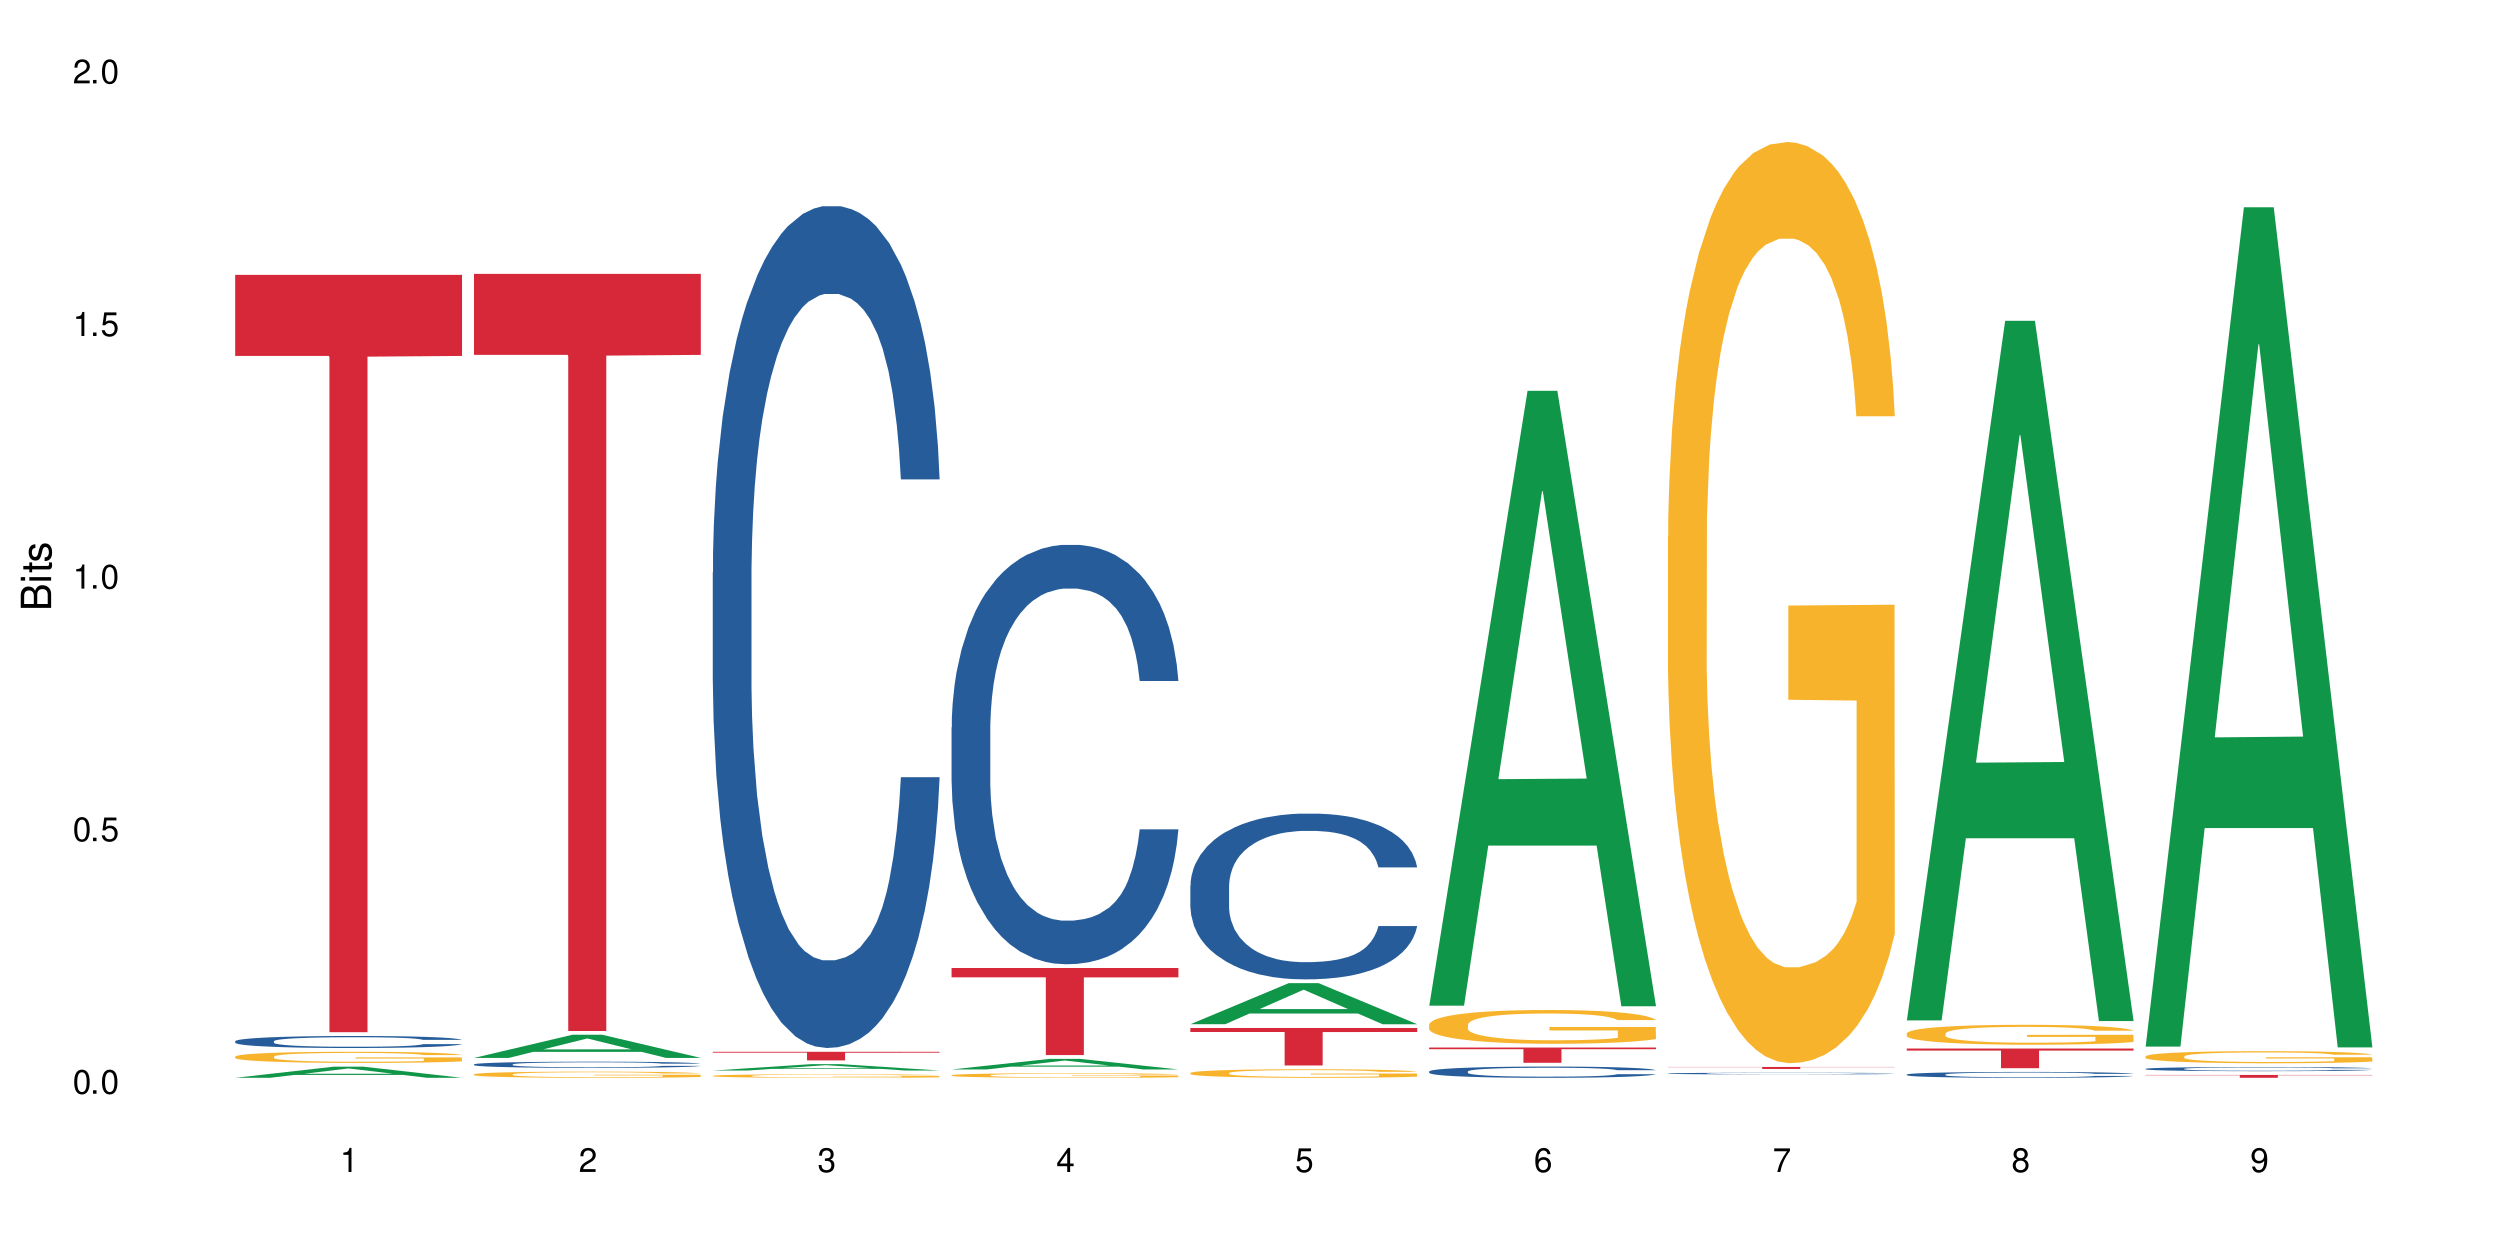 <?xml version="1.0" encoding="UTF-8"?>
<svg xmlns="http://www.w3.org/2000/svg" xmlns:xlink="http://www.w3.org/1999/xlink" width="720" height="360" viewBox="0 0 720 360">
<defs>
<g>
<g id="glyph-0-0">
</g>
<g id="glyph-0-1">
<path d="M 2.641 -6.938 C 2 -6.938 1.422 -6.656 1.078 -6.172 C 0.641 -5.562 0.406 -4.641 0.406 -3.359 C 0.406 -1.016 1.188 0.219 2.641 0.219 C 4.078 0.219 4.859 -1.016 4.859 -3.297 C 4.859 -4.641 4.656 -5.547 4.203 -6.172 C 3.844 -6.656 3.281 -6.938 2.641 -6.938 Z M 2.641 -6.188 C 3.547 -6.188 4 -5.25 4 -3.375 C 4 -1.406 3.562 -0.484 2.625 -0.484 C 1.734 -0.484 1.281 -1.438 1.281 -3.344 C 1.281 -5.25 1.734 -6.188 2.641 -6.188 Z M 2.641 -6.188 "/>
</g>
<g id="glyph-0-2">
<path d="M 1.828 -1 L 0.828 -1 L 0.828 0 L 1.828 0 Z M 1.828 -1 "/>
</g>
<g id="glyph-0-3">
<path d="M 4.562 -6.797 L 1.062 -6.797 L 0.547 -3.094 L 1.328 -3.094 C 1.719 -3.562 2.047 -3.734 2.578 -3.734 C 3.484 -3.734 4.062 -3.109 4.062 -2.094 C 4.062 -1.125 3.484 -0.531 2.578 -0.531 C 1.828 -0.531 1.375 -0.906 1.188 -1.672 L 0.328 -1.672 C 0.453 -1.109 0.547 -0.844 0.75 -0.594 C 1.125 -0.078 1.828 0.219 2.594 0.219 C 3.969 0.219 4.922 -0.781 4.922 -2.219 C 4.922 -3.562 4.031 -4.484 2.719 -4.484 C 2.25 -4.484 1.859 -4.359 1.469 -4.062 L 1.734 -5.969 L 4.562 -5.969 Z M 4.562 -6.797 "/>
</g>
<g id="glyph-0-4">
<path d="M 2.484 -4.938 L 2.484 0 L 3.328 0 L 3.328 -6.938 L 2.766 -6.938 C 2.469 -5.875 2.281 -5.734 0.984 -5.562 L 0.984 -4.938 Z M 2.484 -4.938 "/>
</g>
<g id="glyph-0-5">
<path d="M 4.859 -0.828 L 1.281 -0.828 C 1.359 -1.406 1.672 -1.781 2.5 -2.281 L 3.469 -2.828 C 4.406 -3.344 4.906 -4.062 4.906 -4.906 C 4.906 -5.484 4.672 -6.031 4.266 -6.406 C 3.859 -6.766 3.375 -6.938 2.719 -6.938 C 1.859 -6.938 1.219 -6.625 0.844 -6.031 C 0.609 -5.672 0.5 -5.234 0.484 -4.531 L 1.328 -4.531 C 1.359 -5.016 1.406 -5.281 1.531 -5.516 C 1.75 -5.938 2.188 -6.203 2.703 -6.203 C 3.469 -6.203 4.031 -5.641 4.031 -4.891 C 4.031 -4.344 3.719 -3.859 3.125 -3.516 L 2.234 -3 C 0.812 -2.172 0.406 -1.531 0.328 -0.016 L 4.859 -0.016 Z M 4.859 -0.828 "/>
</g>
<g id="glyph-0-6">
<path d="M 2.125 -3.188 L 2.578 -3.188 C 3.5 -3.188 3.984 -2.766 3.984 -1.922 C 3.984 -1.062 3.469 -0.531 2.594 -0.531 C 1.656 -0.531 1.203 -1 1.156 -2.016 L 0.312 -2.016 C 0.344 -1.453 0.438 -1.094 0.609 -0.781 C 0.953 -0.109 1.625 0.219 2.547 0.219 C 3.953 0.219 4.859 -0.625 4.859 -1.938 C 4.859 -2.828 4.516 -3.297 3.703 -3.594 C 4.344 -3.844 4.656 -4.328 4.656 -5.031 C 4.656 -6.219 3.875 -6.938 2.578 -6.938 C 1.203 -6.938 0.484 -6.172 0.453 -4.703 L 1.297 -4.703 C 1.312 -5.125 1.344 -5.359 1.453 -5.578 C 1.641 -5.969 2.062 -6.203 2.594 -6.203 C 3.344 -6.203 3.797 -5.75 3.797 -5 C 3.797 -4.516 3.609 -4.219 3.25 -4.047 C 3.016 -3.953 2.703 -3.922 2.125 -3.906 Z M 2.125 -3.188 "/>
</g>
<g id="glyph-0-7">
<path d="M 3.141 -1.672 L 3.141 0 L 3.984 0 L 3.984 -1.672 L 4.984 -1.672 L 4.984 -2.438 L 3.984 -2.438 L 3.984 -6.938 L 3.359 -6.938 L 0.266 -2.578 L 0.266 -1.672 Z M 3.141 -2.438 L 1 -2.438 L 3.141 -5.5 Z M 3.141 -2.438 "/>
</g>
<g id="glyph-0-8">
<path d="M 4.781 -5.125 C 4.609 -6.266 3.891 -6.938 2.844 -6.938 C 2.094 -6.938 1.422 -6.578 1.031 -5.953 C 0.594 -5.266 0.406 -4.422 0.406 -3.172 C 0.406 -2 0.578 -1.25 0.984 -0.641 C 1.359 -0.078 1.953 0.219 2.703 0.219 C 3.984 0.219 4.922 -0.75 4.922 -2.094 C 4.922 -3.375 4.062 -4.281 2.844 -4.281 C 2.172 -4.281 1.641 -4.031 1.281 -3.516 C 1.281 -5.234 1.828 -6.188 2.797 -6.188 C 3.391 -6.188 3.797 -5.797 3.938 -5.125 Z M 2.734 -3.531 C 3.547 -3.531 4.062 -2.953 4.062 -2.031 C 4.062 -1.156 3.484 -0.531 2.703 -0.531 C 1.922 -0.531 1.328 -1.188 1.328 -2.078 C 1.328 -2.938 1.906 -3.531 2.734 -3.531 Z M 2.734 -3.531 "/>
</g>
<g id="glyph-0-9">
<path d="M 4.984 -6.797 L 0.438 -6.797 L 0.438 -5.969 L 4.109 -5.969 C 2.5 -3.656 1.828 -2.234 1.328 0 L 2.219 0 C 2.594 -2.172 3.453 -4.047 4.984 -6.094 Z M 4.984 -6.797 "/>
</g>
<g id="glyph-0-10">
<path d="M 3.75 -3.656 C 4.469 -4.094 4.688 -4.438 4.688 -5.078 C 4.688 -6.172 3.844 -6.938 2.641 -6.938 C 1.438 -6.938 0.594 -6.172 0.594 -5.094 C 0.594 -4.438 0.812 -4.094 1.516 -3.656 C 0.734 -3.266 0.359 -2.703 0.359 -1.922 C 0.359 -0.656 1.281 0.219 2.641 0.219 C 3.984 0.219 4.922 -0.656 4.922 -1.922 C 4.922 -2.703 4.531 -3.266 3.75 -3.656 Z M 2.641 -6.188 C 3.359 -6.188 3.812 -5.75 3.812 -5.062 C 3.812 -4.406 3.344 -3.984 2.641 -3.984 C 1.922 -3.984 1.453 -4.406 1.453 -5.078 C 1.453 -5.75 1.922 -6.188 2.641 -6.188 Z M 2.641 -3.266 C 3.484 -3.266 4.062 -2.719 4.062 -1.906 C 4.062 -1.078 3.484 -0.531 2.625 -0.531 C 1.797 -0.531 1.219 -1.094 1.219 -1.906 C 1.219 -2.719 1.781 -3.266 2.641 -3.266 Z M 2.641 -3.266 "/>
</g>
<g id="glyph-0-11">
<path d="M 0.516 -1.578 C 0.672 -0.453 1.406 0.219 2.438 0.219 C 3.188 0.219 3.859 -0.141 4.266 -0.766 C 4.688 -1.453 4.891 -2.297 4.891 -3.547 C 4.891 -4.719 4.703 -5.453 4.312 -6.078 C 3.938 -6.641 3.344 -6.938 2.594 -6.938 C 1.297 -6.938 0.359 -5.969 0.359 -4.625 C 0.359 -3.344 1.234 -2.453 2.453 -2.453 C 3.094 -2.453 3.578 -2.672 4.016 -3.203 C 4 -1.484 3.469 -0.531 2.5 -0.531 C 1.906 -0.531 1.484 -0.906 1.359 -1.578 Z M 2.578 -6.203 C 3.375 -6.203 3.969 -5.531 3.969 -4.641 C 3.969 -3.797 3.391 -3.188 2.547 -3.188 C 1.734 -3.188 1.234 -3.766 1.234 -4.688 C 1.234 -5.562 1.797 -6.203 2.578 -6.203 Z M 2.578 -6.203 "/>
</g>
<g id="glyph-1-0">
</g>
<g id="glyph-1-1">
<path d="M 0 -0.953 L 0 -4.891 C 0 -5.719 -0.234 -6.344 -0.734 -6.797 C -1.188 -7.234 -1.812 -7.469 -2.5 -7.469 C -3.547 -7.469 -4.188 -7 -4.625 -5.875 C -4.984 -6.688 -5.625 -7.094 -6.531 -7.094 C -7.172 -7.094 -7.734 -6.859 -8.141 -6.391 C -8.562 -5.922 -8.75 -5.344 -8.75 -4.5 L -8.75 -0.953 Z M -4.984 -2.062 L -7.766 -2.062 L -7.766 -4.219 C -7.766 -4.844 -7.688 -5.203 -7.453 -5.5 C -7.219 -5.812 -6.859 -5.969 -6.375 -5.969 C -5.891 -5.969 -5.531 -5.812 -5.297 -5.5 C -5.062 -5.203 -4.984 -4.844 -4.984 -4.219 Z M -0.984 -2.062 L -4 -2.062 L -4 -4.781 C -4 -5.766 -3.438 -6.359 -2.484 -6.359 C -1.547 -6.359 -0.984 -5.766 -0.984 -4.781 Z M -0.984 -2.062 "/>
</g>
<g id="glyph-1-2">
<path d="M -6.281 -1.797 L -6.281 -0.797 L 0 -0.797 L 0 -1.797 Z M -8.75 -1.797 L -8.75 -0.797 L -7.484 -0.797 L -7.484 -1.797 Z M -8.75 -1.797 "/>
</g>
<g id="glyph-1-3">
<path d="M -6.281 -3.047 L -6.281 -2.016 L -8.016 -2.016 L -8.016 -1.016 L -6.281 -1.016 L -6.281 -0.172 L -5.469 -0.172 L -5.469 -1.016 L -0.719 -1.016 C -0.078 -1.016 0.281 -1.453 0.281 -2.234 C 0.281 -2.5 0.25 -2.719 0.188 -3.047 L -0.641 -3.047 C -0.609 -2.906 -0.594 -2.766 -0.594 -2.562 C -0.594 -2.141 -0.719 -2.016 -1.156 -2.016 L -5.469 -2.016 L -5.469 -3.047 Z M -6.281 -3.047 "/>
</g>
<g id="glyph-1-4">
<path d="M -4.531 -5.25 C -5.766 -5.25 -6.469 -4.422 -6.469 -2.969 C -6.469 -1.516 -5.719 -0.562 -4.547 -0.562 C -3.562 -0.562 -3.094 -1.062 -2.734 -2.562 L -2.516 -3.484 C -2.344 -4.188 -2.094 -4.469 -1.641 -4.469 C -1.047 -4.469 -0.641 -3.875 -0.641 -3 C -0.641 -2.453 -0.797 -2 -1.062 -1.75 C -1.25 -1.594 -1.422 -1.531 -1.875 -1.469 L -1.875 -0.406 C -0.422 -0.453 0.281 -1.266 0.281 -2.922 C 0.281 -4.5 -0.5 -5.516 -1.719 -5.516 C -2.656 -5.516 -3.172 -4.984 -3.469 -3.734 L -3.703 -2.766 C -3.891 -1.953 -4.156 -1.609 -4.594 -1.609 C -5.188 -1.609 -5.547 -2.125 -5.547 -2.938 C -5.547 -3.75 -5.203 -4.172 -4.531 -4.203 Z M -4.531 -5.25 "/>
</g>
</g>
</defs>
<rect x="-72" y="-36" width="864" height="432" fill="rgb(100%, 100%, 100%)" fill-opacity="1"/>
<path fill-rule="nonzero" fill="rgb(6.275%, 58.824%, 28.235%)" fill-opacity="1" d="M 67.73 310.41 L 67.801 310.406 L 96.07 307.203 L 104.656 307.203 L 133.066 310.414 L 123.082 310.414 L 115.965 309.574 L 84.762 309.574 L 77.781 310.41 L 67.73 310.41 L 87.766 309.23 L 113.102 309.227 L 100.469 307.727 L 100.328 307.727 L 100.188 307.734 L 87.695 309.227 L 87.766 309.23 Z M 67.73 310.41 "/>
<path fill-rule="nonzero" fill="rgb(14.51%, 36.078%, 60%)" fill-opacity="1" d="M 67.73 299.871 L 67.812 299.867 L 67.812 299.793 L 68.051 299.672 L 68.605 299.52 L 69.164 299.414 L 70.598 299.23 L 72.59 299.047 L 74.664 298.91 L 76.176 298.828 L 77.531 298.762 L 80.637 298.645 L 82.629 298.586 L 84.781 298.531 L 87.41 298.477 L 89.324 298.445 L 93.625 298.395 L 96.812 298.375 L 99.281 298.363 L 104.621 298.363 L 107.809 298.379 L 110.117 298.395 L 112.668 298.418 L 114.82 298.445 L 118.562 298.516 L 121.91 298.605 L 123.426 298.656 L 125.816 298.754 L 127.648 298.848 L 128.922 298.93 L 130.355 299.047 L 131.629 299.191 L 132.586 299.352 L 133.066 299.488 L 121.91 299.488 L 121.352 299.363 L 120.715 299.262 L 119.52 299.133 L 118.324 299.043 L 116.652 298.949 L 115.137 298.891 L 113.066 298.828 L 111.234 298.793 L 109.32 298.762 L 107.488 298.746 L 103.984 298.727 L 99.922 298.727 L 98.406 298.73 L 95.297 298.758 L 93.625 298.777 L 91.234 298.824 L 89.562 298.863 L 87.57 298.93 L 86.215 298.98 L 84.543 299.062 L 83.348 299.137 L 81.992 299.242 L 81.195 299.32 L 80.48 299.41 L 79.84 299.512 L 79.363 299.625 L 79.043 299.742 L 78.887 299.855 L 78.887 300.348 L 79.043 300.461 L 79.441 300.594 L 80.48 300.785 L 81.992 300.953 L 83.746 301.086 L 85.418 301.184 L 86.375 301.227 L 87.648 301.277 L 89.641 301.34 L 92.512 301.402 L 94.184 301.43 L 96.734 301.453 L 99.363 301.465 L 102.867 301.465 L 105.977 301.453 L 108.047 301.438 L 110.199 301.414 L 113.145 301.359 L 114.98 301.309 L 116.57 301.25 L 117.766 301.188 L 118.562 301.137 L 119.758 301.039 L 120.715 300.934 L 121.434 300.82 L 121.91 300.715 L 133.066 300.715 L 132.586 300.84 L 131.871 300.965 L 131.152 301.055 L 130.039 301.164 L 128.762 301.266 L 126.93 301.375 L 125.418 301.449 L 123.426 301.527 L 121.59 301.586 L 119.602 301.641 L 116.652 301.703 L 114.738 301.734 L 112.668 301.766 L 110.199 301.789 L 107.09 301.812 L 103.746 301.824 L 100.637 301.828 L 97.289 301.82 L 94.82 301.809 L 91.555 301.781 L 87.492 301.723 L 84.543 301.664 L 82.23 301.602 L 80.238 301.539 L 78.008 301.453 L 75.141 301.316 L 73.387 301.207 L 72.191 301.117 L 70.84 300.996 L 69.883 300.883 L 68.766 300.707 L 67.969 300.48 L 67.73 300.309 Z M 67.73 299.871 "/>
<path fill-rule="nonzero" fill="rgb(96.863%, 70.196%, 16.863%)" fill-opacity="1" d="M 67.73 304.285 L 67.812 304.281 L 67.812 304.223 L 68.129 304.09 L 68.926 303.91 L 69.961 303.762 L 71.078 303.645 L 71.793 303.582 L 72.988 303.492 L 74.023 303.43 L 76.656 303.297 L 80 303.176 L 81.832 303.121 L 83.906 303.07 L 86.852 303.016 L 88.207 302.996 L 92.352 302.949 L 97.051 302.918 L 102.23 302.91 L 104.621 302.914 L 107.887 302.926 L 112.348 302.957 L 114.898 302.984 L 116.891 303.016 L 118.961 303.055 L 121.512 303.113 L 123.902 303.184 L 125.816 303.254 L 127.727 303.34 L 129.32 303.434 L 130.676 303.539 L 131.871 303.66 L 132.586 303.762 L 133.066 303.867 L 121.988 303.867 L 121.352 303.762 L 120.637 303.684 L 119.441 303.586 L 118.246 303.516 L 117.051 303.461 L 114.82 303.387 L 112.906 303.34 L 110.516 303.297 L 108.207 303.27 L 105.578 303.254 L 103.984 303.246 L 99.762 303.246 L 95.938 303.27 L 93.707 303.293 L 92.113 303.316 L 89.879 303.359 L 88.527 303.395 L 87.73 303.418 L 85.34 303.508 L 83.746 303.59 L 82.871 303.645 L 81.754 303.734 L 80.957 303.812 L 80.082 303.93 L 79.602 304.02 L 78.965 304.219 L 78.887 304.746 L 79.125 304.855 L 79.602 304.977 L 80.238 305.082 L 81.195 305.195 L 82.152 305.277 L 83.824 305.395 L 85.258 305.469 L 86.375 305.52 L 88.527 305.598 L 89.402 305.625 L 91.473 305.68 L 93.625 305.719 L 96.254 305.754 L 98.246 305.773 L 101.434 305.785 L 105.496 305.785 L 110.277 305.77 L 113.305 305.746 L 115.379 305.723 L 116.73 305.703 L 118.406 305.668 L 119.602 305.641 L 120.715 305.609 L 122.07 305.559 L 122.07 304.855 L 102.391 304.855 L 102.391 304.527 L 132.984 304.523 L 133.066 305.668 L 131.391 305.75 L 129.32 305.824 L 127.328 305.883 L 125.258 305.934 L 122.309 305.988 L 119.918 306.023 L 116.254 306.066 L 112.906 306.09 L 109.402 306.109 L 106.293 306.117 L 102.629 306.121 L 99.363 306.113 L 95.855 306.098 L 93.066 306.074 L 90.52 306.043 L 87.969 306.008 L 84.781 305.945 L 82.711 305.895 L 80.559 305.832 L 78.406 305.762 L 76.496 305.68 L 75.219 305.621 L 73.945 305.551 L 72.59 305.461 L 71.316 305.363 L 70.359 305.27 L 69.484 305.168 L 68.848 305.07 L 68.211 304.938 L 67.891 304.832 L 67.73 304.742 Z M 67.73 304.285 "/>
<path fill-rule="nonzero" fill="rgb(83.922%, 15.686%, 22.353%)" fill-opacity="1" d="M 67.73 79.16 L 133.066 79.16 L 133.066 102.508 L 105.836 102.715 L 105.836 297.281 L 94.879 297.281 L 94.879 102.918 L 94.723 102.508 L 67.73 102.508 Z M 67.73 79.16 "/>
<path fill-rule="nonzero" fill="rgb(6.275%, 58.824%, 28.235%)" fill-opacity="1" d="M 136.504 304.676 L 136.574 304.668 L 164.844 298.012 L 173.43 298.012 L 201.836 304.684 L 191.855 304.684 L 184.738 302.941 L 153.535 302.941 L 146.555 304.676 L 136.504 304.676 L 156.535 302.219 L 181.875 302.215 L 169.242 299.102 L 169.102 299.094 L 168.961 299.113 L 156.469 302.215 L 156.535 302.219 Z M 136.504 304.676 "/>
<path fill-rule="nonzero" fill="rgb(14.51%, 36.078%, 60%)" fill-opacity="1" d="M 136.504 306.539 L 136.582 306.539 L 136.582 306.5 L 136.824 306.438 L 137.379 306.359 L 137.938 306.305 L 139.371 306.211 L 141.363 306.117 L 143.434 306.047 L 144.949 306.004 L 146.305 305.969 L 149.41 305.91 L 151.402 305.879 L 153.555 305.852 L 156.184 305.824 L 158.098 305.809 L 162.398 305.781 L 165.586 305.77 L 168.055 305.766 L 173.395 305.766 L 176.582 305.77 L 178.891 305.781 L 181.441 305.793 L 183.594 305.809 L 187.336 305.844 L 190.684 305.891 L 192.195 305.914 L 194.586 305.965 L 196.418 306.016 L 197.695 306.055 L 199.129 306.117 L 200.402 306.191 L 201.359 306.273 L 201.836 306.344 L 190.684 306.344 L 190.125 306.277 L 189.488 306.227 L 188.293 306.16 L 187.098 306.113 L 185.426 306.066 L 183.91 306.035 L 181.84 306.004 L 180.008 305.984 L 178.094 305.969 L 176.262 305.961 L 172.758 305.949 L 168.691 305.949 L 167.18 305.953 L 164.07 305.969 L 162.398 305.977 L 160.008 306 L 158.336 306.023 L 156.344 306.055 L 154.988 306.082 L 153.316 306.125 L 152.121 306.164 L 150.766 306.215 L 149.969 306.258 L 149.25 306.305 L 148.613 306.355 L 148.137 306.414 L 147.816 306.473 L 147.66 306.531 L 147.66 306.785 L 147.816 306.844 L 148.215 306.914 L 149.25 307.012 L 150.766 307.098 L 152.52 307.168 L 154.191 307.215 L 155.148 307.238 L 156.422 307.266 L 158.414 307.297 L 161.281 307.328 L 162.957 307.344 L 165.504 307.355 L 168.137 307.363 L 171.641 307.363 L 174.746 307.355 L 176.82 307.348 L 178.973 307.336 L 181.918 307.309 L 183.75 307.281 L 185.344 307.25 L 186.539 307.219 L 187.336 307.191 L 188.531 307.141 L 189.488 307.086 L 190.203 307.031 L 190.684 306.973 L 201.836 306.973 L 201.359 307.039 L 200.645 307.102 L 199.926 307.152 L 198.809 307.207 L 197.535 307.258 L 195.703 307.316 L 194.188 307.352 L 192.195 307.395 L 190.363 307.426 L 188.371 307.453 L 185.426 307.484 L 183.512 307.5 L 181.441 307.516 L 178.973 307.527 L 175.863 307.539 L 172.516 307.547 L 169.41 307.547 L 166.062 307.543 L 163.594 307.539 L 160.328 307.523 L 156.262 307.496 L 153.316 307.465 L 151.004 307.434 L 149.012 307.398 L 146.781 307.355 L 143.914 307.285 L 142.16 307.23 L 140.965 307.184 L 139.609 307.121 L 138.656 307.062 L 137.539 306.973 L 136.742 306.855 L 136.504 306.766 Z M 136.504 306.539 "/>
<path fill-rule="nonzero" fill="rgb(96.863%, 70.196%, 16.863%)" fill-opacity="1" d="M 136.504 309.395 L 136.582 309.395 L 136.582 309.359 L 136.902 309.285 L 137.699 309.188 L 138.734 309.102 L 139.852 309.039 L 140.566 309.004 L 141.762 308.953 L 142.797 308.918 L 145.426 308.844 L 148.773 308.777 L 150.605 308.746 L 152.68 308.719 L 155.625 308.688 L 156.98 308.68 L 161.125 308.652 L 165.824 308.637 L 171.004 308.629 L 173.395 308.633 L 176.66 308.641 L 181.121 308.656 L 183.672 308.672 L 185.664 308.688 L 187.734 308.711 L 190.285 308.742 L 192.676 308.781 L 194.586 308.82 L 196.5 308.871 L 198.094 308.922 L 199.449 308.98 L 200.645 309.047 L 201.359 309.105 L 201.836 309.16 L 190.762 309.16 L 190.125 309.105 L 189.41 309.059 L 188.215 309.008 L 187.02 308.969 L 185.824 308.938 L 183.594 308.895 L 181.68 308.867 L 179.289 308.844 L 176.98 308.832 L 174.348 308.82 L 172.758 308.816 L 168.535 308.816 L 164.707 308.828 L 162.477 308.844 L 160.883 308.855 L 158.652 308.879 L 157.301 308.898 L 154.113 308.961 L 152.52 309.008 L 151.641 309.039 L 150.527 309.09 L 149.73 309.133 L 148.852 309.199 L 148.375 309.246 L 147.738 309.355 L 147.66 309.648 L 147.898 309.711 L 148.375 309.777 L 149.012 309.836 L 149.969 309.898 L 150.926 309.945 L 152.598 310.012 L 154.031 310.051 L 155.148 310.078 L 157.301 310.125 L 158.176 310.137 L 160.246 310.168 L 162.398 310.191 L 165.027 310.211 L 167.02 310.219 L 170.207 310.227 L 174.27 310.227 L 179.051 310.219 L 182.078 310.207 L 184.148 310.191 L 185.504 310.18 L 187.176 310.164 L 188.371 310.148 L 189.488 310.129 L 190.844 310.102 L 190.844 309.711 L 171.164 309.711 L 171.164 309.527 L 201.758 309.527 L 201.836 310.164 L 200.164 310.207 L 198.094 310.25 L 196.102 310.281 L 194.031 310.309 L 191.082 310.34 L 188.691 310.359 L 185.027 310.383 L 181.68 310.398 L 178.176 310.406 L 175.066 310.414 L 171.402 310.414 L 168.137 310.41 L 164.629 310.402 L 161.84 310.387 L 159.289 310.371 L 156.742 310.352 L 153.555 310.316 L 151.484 310.289 L 149.332 310.254 L 147.18 310.215 L 145.27 310.168 L 143.992 310.137 L 142.719 310.098 L 141.363 310.047 L 140.09 309.992 L 139.133 309.941 L 138.258 309.883 L 137.617 309.832 L 136.98 309.758 L 136.664 309.699 L 136.504 309.648 Z M 136.504 309.395 "/>
<path fill-rule="nonzero" fill="rgb(83.922%, 15.686%, 22.353%)" fill-opacity="1" d="M 136.504 78.867 L 201.836 78.867 L 201.836 102.207 L 174.609 102.414 L 174.609 296.93 L 163.652 296.93 L 163.652 102.617 L 163.496 102.207 L 136.504 102.207 Z M 136.504 78.867 "/>
<path fill-rule="nonzero" fill="rgb(6.275%, 58.824%, 28.235%)" fill-opacity="1" d="M 205.277 308.312 L 205.348 308.309 L 233.617 306.473 L 242.203 306.473 L 270.609 308.312 L 260.629 308.312 L 253.508 307.832 L 222.309 307.832 L 215.328 308.312 L 205.277 308.312 L 225.309 307.633 L 250.648 307.633 L 238.012 306.773 L 237.875 306.773 L 237.734 306.777 L 225.238 307.633 L 225.309 307.633 Z M 205.277 308.312 "/>
<path fill-rule="nonzero" fill="rgb(14.51%, 36.078%, 60%)" fill-opacity="1" d="M 205.277 164.883 L 205.355 164.66 L 205.355 159.344 L 205.594 150.922 L 206.152 140.285 L 206.711 132.973 L 208.145 119.898 L 210.137 107.27 L 212.207 97.52 L 213.723 91.758 L 215.078 87.324 L 218.184 79.125 L 220.176 74.918 L 222.328 71.148 L 224.957 67.383 L 226.867 65.168 L 231.172 61.621 L 234.359 60.07 L 236.828 59.406 L 242.168 59.406 L 245.352 60.293 L 247.664 61.398 L 250.215 63.172 L 252.363 65.168 L 256.109 70.043 L 259.457 76.246 L 260.969 79.793 L 263.359 86.66 L 265.191 93.309 L 266.469 99.07 L 267.902 107.27 L 269.176 117.242 L 270.133 128.543 L 270.609 138.07 L 259.457 138.07 L 258.898 129.207 L 258.262 122.336 L 257.066 113.254 L 255.871 106.824 L 254.195 100.398 L 252.684 96.188 L 250.613 91.98 L 248.777 89.32 L 246.867 87.324 L 245.035 85.996 L 241.527 84.668 L 237.465 84.668 L 235.953 85.109 L 232.844 86.883 L 231.172 88.434 L 228.781 91.535 L 227.109 94.418 L 225.117 98.848 L 223.762 102.617 L 222.09 108.375 L 220.895 113.473 L 219.539 120.785 L 218.742 126.324 L 218.023 132.531 L 217.387 139.844 L 216.91 147.598 L 216.59 155.797 L 216.43 163.773 L 216.43 198.121 L 216.59 206.102 L 216.988 215.406 L 218.023 228.926 L 219.539 240.668 L 221.293 249.977 L 222.965 256.625 L 223.922 259.727 L 225.195 263.27 L 227.188 267.703 L 230.055 272.133 L 231.73 273.906 L 234.277 275.68 L 236.906 276.566 L 240.414 276.566 L 243.52 275.68 L 245.594 274.57 L 247.742 272.801 L 250.691 269.031 L 252.523 265.488 L 254.117 261.277 L 255.312 257.066 L 256.109 253.52 L 257.305 246.652 L 258.262 239.117 L 258.977 231.363 L 259.457 223.828 L 270.609 223.828 L 270.133 232.691 L 269.414 241.332 L 268.699 247.758 L 267.582 255.516 L 266.309 262.383 L 264.477 270.141 L 262.961 275.238 L 260.969 280.777 L 259.137 284.988 L 257.145 288.754 L 254.195 293.188 L 252.285 295.402 L 250.215 297.395 L 247.742 299.168 L 244.637 300.719 L 241.289 301.605 L 238.184 301.828 L 234.836 301.387 L 232.367 300.5 L 229.098 298.504 L 225.035 294.516 L 222.09 290.305 L 219.777 286.094 L 217.785 281.664 L 215.555 275.68 L 212.688 265.93 L 210.934 258.395 L 209.738 252.191 L 208.383 243.551 L 207.426 235.793 L 206.312 223.383 L 205.516 207.652 L 205.277 195.465 Z M 205.277 164.883 "/>
<path fill-rule="nonzero" fill="rgb(96.863%, 70.196%, 16.863%)" fill-opacity="1" d="M 205.277 309.832 L 205.355 309.832 L 205.355 309.812 L 205.676 309.77 L 206.473 309.711 L 207.508 309.664 L 208.621 309.629 L 209.34 309.609 L 210.535 309.582 L 211.57 309.559 L 214.199 309.52 L 217.547 309.48 L 219.379 309.461 L 221.449 309.445 L 224.398 309.43 L 225.754 309.422 L 229.895 309.406 L 234.598 309.398 L 239.777 309.395 L 242.168 309.398 L 245.434 309.398 L 249.895 309.41 L 252.445 309.418 L 254.438 309.43 L 256.508 309.441 L 259.059 309.461 L 261.449 309.48 L 263.359 309.504 L 265.273 309.531 L 266.867 309.562 L 268.219 309.594 L 269.414 309.633 L 270.133 309.668 L 270.609 309.699 L 259.535 309.699 L 258.898 309.668 L 258.18 309.641 L 256.984 309.609 L 254.594 309.57 L 252.363 309.547 L 250.453 309.531 L 248.062 309.52 L 245.75 309.512 L 243.121 309.504 L 237.305 309.504 L 233.48 309.508 L 231.25 309.516 L 229.656 309.523 L 227.426 309.539 L 226.07 309.551 L 225.273 309.555 L 222.883 309.586 L 221.293 309.609 L 220.414 309.629 L 219.301 309.656 L 218.504 309.684 L 217.625 309.719 L 217.148 309.746 L 216.512 309.809 L 216.43 309.977 L 216.672 310.012 L 217.148 310.051 L 217.785 310.086 L 218.742 310.121 L 219.699 310.148 L 221.371 310.184 L 222.805 310.207 L 223.922 310.223 L 226.07 310.25 L 226.949 310.258 L 229.02 310.273 L 231.172 310.285 L 233.801 310.297 L 235.793 310.305 L 238.98 310.309 L 243.043 310.309 L 247.824 310.301 L 250.852 310.293 L 252.922 310.289 L 254.277 310.281 L 255.949 310.27 L 257.145 310.262 L 258.262 310.25 L 259.613 310.234 L 259.613 310.012 L 239.934 310.012 L 239.934 309.906 L 270.531 309.906 L 270.609 310.27 L 268.938 310.297 L 266.867 310.32 L 264.875 310.34 L 262.801 310.355 L 259.855 310.371 L 257.465 310.383 L 253.801 310.395 L 250.453 310.406 L 246.945 310.41 L 243.84 310.414 L 240.176 310.414 L 236.906 310.41 L 233.402 310.406 L 230.613 310.398 L 228.062 310.391 L 225.516 310.379 L 222.328 310.359 L 220.254 310.344 L 218.105 310.324 L 215.953 310.301 L 214.039 310.273 L 211.492 310.234 L 210.137 310.203 L 208.863 310.172 L 207.906 310.145 L 207.027 310.113 L 206.391 310.082 L 205.754 310.039 L 205.438 310.004 L 205.277 309.977 Z M 205.277 309.832 "/>
<path fill-rule="nonzero" fill="rgb(83.922%, 15.686%, 22.353%)" fill-opacity="1" d="M 205.277 302.91 L 270.609 302.91 L 270.609 303.176 L 243.383 303.18 L 243.383 305.391 L 232.426 305.391 L 232.426 303.18 L 232.266 303.176 L 205.277 303.176 Z M 205.277 302.91 "/>
<path fill-rule="nonzero" fill="rgb(6.275%, 58.824%, 28.235%)" fill-opacity="1" d="M 274.051 308.004 L 274.117 308 L 302.387 304.945 L 310.973 304.945 L 339.383 308.008 L 329.402 308.008 L 322.281 307.207 L 291.082 307.207 L 284.102 308.004 L 274.051 308.004 L 294.082 306.875 L 319.422 306.875 L 306.785 305.445 L 306.645 305.441 L 306.508 305.449 L 294.012 306.875 L 294.082 306.875 Z M 274.051 308.004 "/>
<path fill-rule="nonzero" fill="rgb(14.51%, 36.078%, 60%)" fill-opacity="1" d="M 274.051 209.488 L 274.129 209.375 L 274.129 206.727 L 274.367 202.531 L 274.926 197.234 L 275.484 193.59 L 276.918 187.078 L 278.91 180.785 L 280.98 175.926 L 282.496 173.055 L 283.848 170.848 L 286.957 166.762 L 288.949 164.668 L 291.102 162.789 L 293.73 160.914 L 295.641 159.809 L 299.945 158.043 L 303.129 157.27 L 305.602 156.938 L 310.938 156.938 L 314.125 157.379 L 316.438 157.934 L 318.984 158.816 L 321.137 159.809 L 324.883 162.238 L 328.23 165.328 L 329.742 167.094 L 332.133 170.516 L 333.965 173.828 L 335.238 176.699 L 336.676 180.785 L 337.949 185.75 L 338.906 191.383 L 339.383 196.129 L 328.23 196.129 L 327.672 191.711 L 327.035 188.289 L 325.84 183.766 L 324.645 180.562 L 322.969 177.363 L 321.457 175.266 L 319.383 173.168 L 317.551 171.844 L 315.641 170.848 L 313.809 170.188 L 310.301 169.523 L 306.238 169.523 L 304.723 169.746 L 301.617 170.629 L 299.945 171.398 L 297.555 172.945 L 295.879 174.383 L 293.887 176.59 L 292.535 178.465 L 290.859 181.336 L 289.664 183.875 L 288.312 187.52 L 287.516 190.277 L 286.797 193.367 L 286.16 197.012 L 285.684 200.875 L 285.363 204.961 L 285.203 208.934 L 285.203 226.047 L 285.363 230.02 L 285.762 234.656 L 286.797 241.391 L 288.312 247.242 L 290.062 251.879 L 291.738 255.191 L 292.691 256.734 L 293.969 258.5 L 295.961 260.711 L 298.828 262.918 L 300.5 263.801 L 303.051 264.684 L 305.68 265.125 L 309.188 265.125 L 312.293 264.684 L 314.363 264.133 L 316.516 263.25 L 319.465 261.371 L 321.297 259.605 L 322.891 257.508 L 324.086 255.41 L 324.883 253.645 L 326.078 250.223 L 327.035 246.469 L 327.75 242.605 L 328.23 238.852 L 339.383 238.852 L 338.906 243.266 L 338.188 247.574 L 337.473 250.773 L 336.355 254.637 L 335.082 258.059 L 333.25 261.926 L 331.734 264.465 L 329.742 267.223 L 327.91 269.32 L 325.918 271.195 L 322.969 273.406 L 321.059 274.508 L 318.984 275.504 L 316.516 276.387 L 313.41 277.16 L 310.062 277.602 L 306.957 277.711 L 303.609 277.488 L 301.141 277.047 L 297.871 276.055 L 293.809 274.066 L 290.859 271.969 L 288.551 269.871 L 286.559 267.664 L 284.328 264.684 L 281.457 259.828 L 279.707 256.074 L 278.512 252.98 L 277.156 248.676 L 276.199 244.812 L 275.086 238.629 L 274.289 230.793 L 274.051 224.723 Z M 274.051 209.488 "/>
<path fill-rule="nonzero" fill="rgb(96.863%, 70.196%, 16.863%)" fill-opacity="1" d="M 274.051 309.656 L 274.129 309.656 L 274.129 309.629 L 274.449 309.578 L 275.246 309.5 L 276.281 309.438 L 277.395 309.391 L 278.113 309.367 L 279.309 309.328 L 280.344 309.301 L 282.973 309.25 L 286.32 309.199 L 288.152 309.176 L 290.223 309.156 L 293.172 309.133 L 294.527 309.125 L 298.668 309.105 L 303.371 309.094 L 308.547 309.09 L 310.938 309.09 L 314.207 309.094 L 318.668 309.109 L 321.219 309.121 L 323.207 309.133 L 325.281 309.148 L 327.832 309.172 L 330.219 309.199 L 332.133 309.23 L 334.043 309.266 L 335.637 309.305 L 336.992 309.348 L 338.188 309.398 L 338.906 309.441 L 339.383 309.484 L 328.309 309.484 L 327.672 309.441 L 326.953 309.406 L 325.758 309.367 L 324.562 309.34 L 323.367 309.316 L 321.137 309.285 L 319.227 309.266 L 316.836 309.25 L 314.523 309.238 L 311.895 309.23 L 310.301 309.227 L 306.078 309.227 L 302.254 309.234 L 300.023 309.246 L 298.43 309.254 L 296.199 309.273 L 294.844 309.289 L 294.047 309.297 L 291.656 309.336 L 290.062 309.371 L 289.188 309.391 L 288.07 309.43 L 287.273 309.461 L 286.398 309.508 L 285.922 309.547 L 285.285 309.629 L 285.203 309.848 L 285.441 309.891 L 285.922 309.941 L 286.559 309.984 L 287.516 310.031 L 288.469 310.066 L 290.145 310.113 L 291.578 310.145 L 292.691 310.164 L 294.844 310.199 L 295.723 310.211 L 297.793 310.23 L 299.945 310.25 L 302.574 310.262 L 304.566 310.27 L 307.75 310.277 L 311.816 310.277 L 316.598 310.27 L 319.625 310.258 L 321.695 310.25 L 323.051 310.242 L 324.723 310.227 L 325.918 310.215 L 327.035 310.203 L 328.387 310.18 L 328.387 309.891 L 308.707 309.891 L 308.707 309.754 L 339.305 309.754 L 339.383 310.227 L 337.711 310.262 L 335.637 310.293 L 333.645 310.316 L 331.574 310.336 L 328.625 310.359 L 326.238 310.375 L 322.57 310.391 L 319.227 310.402 L 315.719 310.41 L 312.613 310.414 L 308.945 310.414 L 305.68 310.41 L 302.176 310.402 L 299.387 310.395 L 296.836 310.383 L 294.285 310.367 L 291.102 310.34 L 289.027 310.32 L 286.875 310.297 L 284.727 310.266 L 282.812 310.23 L 281.539 310.207 L 280.266 310.18 L 278.91 310.141 L 277.633 310.102 L 276.68 310.062 L 275.801 310.02 L 275.164 309.98 L 274.527 309.926 L 274.207 309.883 L 274.051 309.844 Z M 274.051 309.656 "/>
<path fill-rule="nonzero" fill="rgb(83.922%, 15.686%, 22.353%)" fill-opacity="1" d="M 274.051 278.793 L 339.383 278.793 L 339.383 281.477 L 312.152 281.5 L 312.152 303.863 L 301.199 303.863 L 301.199 281.523 L 301.039 281.477 L 274.051 281.477 Z M 274.051 278.793 "/>
<path fill-rule="nonzero" fill="rgb(6.275%, 58.824%, 28.235%)" fill-opacity="1" d="M 342.82 294.969 L 342.891 294.957 L 371.16 283.145 L 379.746 283.145 L 408.156 294.98 L 398.176 294.98 L 391.055 291.891 L 359.852 291.891 L 352.875 294.969 L 342.82 294.969 L 362.855 290.613 L 388.191 290.602 L 375.559 285.078 L 375.418 285.066 L 375.281 285.102 L 362.785 290.602 L 362.855 290.613 Z M 342.82 294.969 "/>
<path fill-rule="nonzero" fill="rgb(14.51%, 36.078%, 60%)" fill-opacity="1" d="M 342.82 255.098 L 342.902 255.055 L 342.902 254.008 L 343.141 252.348 L 343.699 250.254 L 344.258 248.812 L 345.691 246.238 L 347.684 243.754 L 349.754 241.832 L 351.266 240.699 L 352.621 239.824 L 355.73 238.211 L 357.723 237.383 L 359.871 236.641 L 362.5 235.898 L 364.414 235.461 L 368.715 234.766 L 371.902 234.457 L 374.375 234.328 L 379.711 234.328 L 382.898 234.504 L 385.211 234.719 L 387.758 235.07 L 389.91 235.461 L 393.656 236.422 L 397 237.645 L 398.516 238.344 L 400.906 239.695 L 402.738 241.004 L 404.012 242.137 L 405.445 243.754 L 406.723 245.715 L 407.68 247.941 L 408.156 249.816 L 397 249.816 L 396.445 248.07 L 395.805 246.719 L 394.609 244.93 L 393.414 243.664 L 391.742 242.398 L 390.23 241.57 L 388.156 240.742 L 386.324 240.219 L 384.414 239.824 L 382.578 239.562 L 379.074 239.301 L 375.012 239.301 L 373.496 239.391 L 370.391 239.738 L 368.715 240.043 L 366.324 240.656 L 364.652 241.223 L 362.66 242.094 L 361.305 242.836 L 359.633 243.969 L 358.438 244.973 L 357.082 246.414 L 356.285 247.504 L 355.57 248.727 L 354.934 250.168 L 354.453 251.695 L 354.137 253.309 L 353.977 254.879 L 353.977 261.641 L 354.137 263.215 L 354.535 265.047 L 355.57 267.707 L 357.082 270.02 L 358.836 271.852 L 360.508 273.16 L 361.465 273.773 L 362.742 274.469 L 364.734 275.344 L 367.602 276.215 L 369.273 276.566 L 371.824 276.914 L 374.453 277.09 L 377.957 277.09 L 381.066 276.914 L 383.137 276.695 L 385.289 276.348 L 388.238 275.605 L 390.07 274.906 L 391.664 274.078 L 392.859 273.25 L 393.656 272.551 L 394.852 271.199 L 395.805 269.715 L 396.523 268.188 L 397 266.703 L 408.156 266.703 L 407.68 268.449 L 406.961 270.152 L 406.242 271.418 L 405.129 272.941 L 403.852 274.297 L 402.02 275.824 L 400.508 276.828 L 398.516 277.918 L 396.684 278.746 L 394.691 279.488 L 391.742 280.359 L 389.832 280.797 L 387.758 281.191 L 385.289 281.539 L 382.18 281.844 L 378.836 282.02 L 375.727 282.062 L 372.383 281.977 L 369.91 281.801 L 366.645 281.41 L 362.582 280.621 L 359.633 279.793 L 357.324 278.965 L 355.332 278.094 L 353.102 276.914 L 350.23 274.992 L 348.48 273.512 L 347.285 272.289 L 345.93 270.586 L 344.973 269.059 L 343.859 266.617 L 343.062 263.52 L 342.82 261.117 Z M 342.82 255.098 "/>
<path fill-rule="nonzero" fill="rgb(96.863%, 70.196%, 16.863%)" fill-opacity="1" d="M 342.82 309.004 L 342.902 309 L 342.902 308.957 L 343.219 308.855 L 344.016 308.715 L 345.051 308.598 L 346.168 308.508 L 346.887 308.461 L 348.082 308.395 L 349.117 308.344 L 351.746 308.242 L 355.094 308.148 L 356.926 308.109 L 358.996 308.07 L 361.945 308.027 L 363.297 308.012 L 367.441 307.977 L 372.141 307.953 L 377.32 307.945 L 379.711 307.949 L 382.977 307.957 L 387.441 307.98 L 389.988 308.004 L 391.98 308.027 L 394.055 308.055 L 396.602 308.102 L 398.992 308.156 L 400.906 308.211 L 402.816 308.277 L 404.41 308.348 L 405.766 308.43 L 406.961 308.523 L 407.68 308.602 L 408.156 308.68 L 397.082 308.68 L 396.445 308.602 L 395.727 308.539 L 394.531 308.465 L 393.336 308.41 L 392.141 308.371 L 389.91 308.312 L 387.996 308.273 L 385.609 308.242 L 383.297 308.223 L 380.668 308.211 L 379.074 308.203 L 374.852 308.203 L 371.027 308.219 L 368.797 308.238 L 367.203 308.258 L 364.973 308.289 L 363.617 308.316 L 362.82 308.336 L 360.43 308.406 L 358.836 308.469 L 357.961 308.512 L 356.844 308.578 L 356.047 308.641 L 355.172 308.73 L 354.695 308.797 L 354.055 308.949 L 353.977 309.355 L 354.215 309.441 L 354.695 309.535 L 355.332 309.617 L 356.285 309.703 L 357.242 309.766 L 358.918 309.855 L 360.352 309.914 L 361.465 309.953 L 363.617 310.012 L 364.492 310.031 L 366.566 310.074 L 368.715 310.105 L 371.344 310.133 L 373.336 310.145 L 376.523 310.156 L 380.59 310.156 L 385.367 310.145 L 388.395 310.125 L 390.469 310.105 L 391.824 310.09 L 393.496 310.066 L 394.691 310.043 L 395.805 310.02 L 397.16 309.98 L 397.16 309.441 L 377.48 309.441 L 377.48 309.188 L 408.074 309.184 L 408.156 310.066 L 406.484 310.129 L 404.41 310.188 L 402.418 310.23 L 400.348 310.27 L 397.398 310.312 L 395.008 310.34 L 391.344 310.371 L 387.996 310.391 L 384.492 310.406 L 381.387 310.41 L 377.719 310.414 L 374.453 310.41 L 370.949 310.395 L 368.16 310.379 L 365.609 310.355 L 363.059 310.324 L 359.871 310.277 L 357.801 310.242 L 355.648 310.191 L 353.5 310.137 L 351.586 310.074 L 350.312 310.027 L 349.035 309.973 L 347.684 309.906 L 346.406 309.828 L 345.449 309.762 L 344.574 309.68 L 343.938 309.605 L 343.301 309.504 L 342.98 309.426 L 342.82 309.355 Z M 342.82 309.004 "/>
<path fill-rule="nonzero" fill="rgb(83.922%, 15.686%, 22.353%)" fill-opacity="1" d="M 342.82 296.062 L 408.156 296.062 L 408.156 297.219 L 380.926 297.23 L 380.926 306.863 L 369.973 306.863 L 369.973 297.238 L 369.812 297.219 L 342.82 297.219 Z M 342.82 296.062 "/>
<path fill-rule="nonzero" fill="rgb(6.275%, 58.824%, 28.235%)" fill-opacity="1" d="M 411.594 289.633 L 411.664 289.465 L 439.934 112.559 L 448.52 112.559 L 476.93 289.801 L 466.945 289.801 L 459.828 243.535 L 428.625 243.535 L 421.645 289.633 L 411.594 289.633 L 431.629 224.395 L 456.965 224.23 L 444.332 141.52 L 444.191 141.352 L 444.051 141.852 L 431.559 224.23 L 431.629 224.395 Z M 411.594 289.633 "/>
<path fill-rule="nonzero" fill="rgb(14.51%, 36.078%, 60%)" fill-opacity="1" d="M 411.594 308.582 L 411.676 308.578 L 411.676 308.508 L 411.914 308.395 L 412.473 308.254 L 413.027 308.156 L 414.461 307.98 L 416.453 307.812 L 418.527 307.68 L 420.039 307.605 L 421.395 307.547 L 424.5 307.434 L 426.492 307.379 L 428.645 307.328 L 431.273 307.277 L 433.188 307.25 L 437.488 307.203 L 440.676 307.18 L 443.145 307.172 L 448.484 307.172 L 451.672 307.184 L 453.98 307.199 L 456.531 307.223 L 458.684 307.25 L 462.426 307.312 L 465.773 307.398 L 467.289 307.445 L 469.68 307.535 L 471.512 307.625 L 472.785 307.703 L 474.219 307.812 L 475.496 307.945 L 476.449 308.098 L 476.93 308.223 L 465.773 308.223 L 465.215 308.105 L 464.578 308.012 L 463.383 307.891 L 462.188 307.805 L 460.516 307.719 L 459 307.664 L 456.93 307.605 L 455.098 307.57 L 453.184 307.547 L 451.352 307.527 L 447.848 307.508 L 443.785 307.508 L 442.27 307.516 L 439.164 307.539 L 437.488 307.559 L 435.098 307.602 L 433.426 307.641 L 431.434 307.699 L 430.078 307.75 L 428.406 307.828 L 427.211 307.895 L 425.855 307.992 L 425.059 308.066 L 424.344 308.148 L 423.707 308.246 L 423.227 308.352 L 422.91 308.461 L 422.75 308.566 L 422.75 309.027 L 422.91 309.133 L 423.309 309.258 L 424.344 309.438 L 425.855 309.598 L 427.609 309.719 L 429.281 309.809 L 430.238 309.852 L 431.512 309.898 L 433.504 309.957 L 436.375 310.016 L 438.047 310.039 L 440.598 310.062 L 443.227 310.074 L 446.73 310.074 L 449.84 310.062 L 451.91 310.051 L 454.062 310.027 L 457.008 309.977 L 458.844 309.93 L 460.438 309.871 L 461.629 309.816 L 462.426 309.77 L 463.621 309.676 L 464.578 309.574 L 465.297 309.473 L 465.773 309.371 L 476.93 309.371 L 476.449 309.488 L 475.734 309.605 L 475.016 309.691 L 473.902 309.793 L 472.625 309.887 L 470.793 309.988 L 469.281 310.059 L 467.289 310.133 L 465.457 310.188 L 463.465 310.238 L 460.516 310.297 L 458.602 310.328 L 456.531 310.355 L 454.062 310.379 L 450.953 310.398 L 447.609 310.41 L 444.5 310.414 L 441.152 310.406 L 438.684 310.395 L 435.418 310.371 L 431.355 310.316 L 428.406 310.262 L 426.094 310.203 L 424.105 310.145 L 421.871 310.062 L 419.004 309.934 L 417.25 309.832 L 416.055 309.75 L 414.703 309.633 L 413.746 309.531 L 412.629 309.363 L 411.832 309.156 L 411.594 308.992 Z M 411.594 308.582 "/>
<path fill-rule="nonzero" fill="rgb(96.863%, 70.196%, 16.863%)" fill-opacity="1" d="M 411.594 295.051 L 411.676 295.039 L 411.676 294.863 L 411.992 294.461 L 412.789 293.91 L 413.824 293.457 L 414.941 293.102 L 415.656 292.918 L 416.852 292.648 L 417.891 292.453 L 420.52 292.055 L 423.863 291.68 L 425.695 291.523 L 427.77 291.371 L 430.715 291.203 L 432.07 291.141 L 436.215 290.996 L 440.914 290.91 L 446.094 290.883 L 448.484 290.891 L 451.75 290.926 L 456.211 291.023 L 458.762 291.113 L 460.754 291.203 L 462.824 291.316 L 465.375 291.496 L 467.766 291.707 L 469.68 291.922 L 471.59 292.188 L 473.184 292.473 L 474.539 292.785 L 475.734 293.156 L 476.449 293.469 L 476.93 293.777 L 465.855 293.777 L 465.215 293.469 L 464.5 293.227 L 463.305 292.934 L 462.109 292.723 L 460.914 292.551 L 458.684 292.32 L 456.77 292.18 L 454.379 292.055 L 452.07 291.977 L 449.441 291.922 L 447.848 291.902 L 443.625 291.902 L 439.801 291.965 L 437.57 292.035 L 435.977 292.109 L 433.746 292.242 L 432.391 292.348 L 431.594 292.418 L 429.203 292.695 L 427.609 292.941 L 426.734 293.113 L 425.617 293.379 L 424.82 293.617 L 423.945 293.973 L 423.465 294.242 L 422.828 294.844 L 422.75 296.445 L 422.988 296.781 L 423.465 297.145 L 424.105 297.465 L 425.059 297.805 L 426.016 298.062 L 427.688 298.406 L 429.125 298.641 L 430.238 298.789 L 432.391 299.031 L 433.266 299.109 L 435.336 299.27 L 437.488 299.395 L 440.117 299.5 L 442.109 299.555 L 445.297 299.598 L 449.359 299.598 L 454.141 299.547 L 457.168 299.473 L 459.242 299.402 L 460.594 299.34 L 462.27 299.242 L 463.465 299.152 L 464.578 299.055 L 465.934 298.906 L 465.934 296.781 L 446.254 296.773 L 446.254 295.777 L 476.848 295.77 L 476.93 299.242 L 475.254 299.484 L 473.184 299.715 L 471.191 299.891 L 469.121 300.043 L 466.172 300.211 L 463.781 300.316 L 460.117 300.441 L 456.77 300.523 L 453.266 300.574 L 450.156 300.602 L 446.492 300.609 L 443.227 300.594 L 439.719 300.539 L 436.93 300.469 L 434.383 300.379 L 431.832 300.266 L 428.645 300.078 L 426.574 299.926 L 424.422 299.742 L 422.27 299.52 L 420.359 299.277 L 419.082 299.094 L 417.809 298.879 L 416.453 298.613 L 415.18 298.309 L 414.223 298.035 L 413.348 297.723 L 412.711 297.43 L 412.074 297.031 L 411.754 296.711 L 411.594 296.434 Z M 411.594 295.051 "/>
<path fill-rule="nonzero" fill="rgb(83.922%, 15.686%, 22.353%)" fill-opacity="1" d="M 411.594 301.695 L 476.93 301.695 L 476.93 302.164 L 449.699 302.168 L 449.699 306.09 L 438.746 306.09 L 438.746 302.172 L 438.586 302.164 L 411.594 302.164 Z M 411.594 301.695 "/>
<path fill-rule="nonzero" fill="rgb(14.51%, 36.078%, 60%)" fill-opacity="1" d="M 480.367 309.16 L 480.445 309.16 L 480.445 309.148 L 480.688 309.129 L 481.242 309.109 L 481.801 309.094 L 483.234 309.07 L 485.227 309.043 L 487.301 309.023 L 488.812 309.012 L 490.168 309.004 L 493.273 308.988 L 495.266 308.977 L 497.418 308.973 L 500.047 308.965 L 501.961 308.957 L 506.262 308.953 L 509.449 308.949 L 511.918 308.945 L 517.258 308.945 L 520.445 308.949 L 522.754 308.949 L 525.305 308.953 L 527.457 308.957 L 531.199 308.969 L 534.547 308.98 L 536.059 308.988 L 538.449 309 L 540.285 309.016 L 541.559 309.027 L 542.992 309.043 L 544.266 309.062 L 545.223 309.086 L 545.703 309.105 L 534.547 309.105 L 533.988 309.086 L 533.352 309.074 L 532.156 309.055 L 530.961 309.043 L 529.289 309.031 L 527.773 309.02 L 525.703 309.012 L 523.871 309.008 L 521.957 309.004 L 520.125 309 L 516.621 308.996 L 512.555 308.996 L 511.043 309 L 507.934 309.004 L 506.262 309.004 L 503.871 309.012 L 502.199 309.016 L 500.207 309.027 L 498.852 309.035 L 497.18 309.047 L 495.984 309.055 L 494.629 309.07 L 493.832 309.082 L 493.117 309.094 L 492.477 309.109 L 492 309.125 L 491.68 309.141 L 491.523 309.156 L 491.523 309.227 L 491.68 309.242 L 492.078 309.262 L 493.117 309.289 L 494.629 309.312 L 496.383 309.328 L 498.055 309.344 L 499.012 309.348 L 500.285 309.355 L 502.277 309.363 L 505.145 309.375 L 506.82 309.379 L 509.367 309.383 L 518.613 309.383 L 520.684 309.379 L 522.836 309.375 L 525.781 309.367 L 527.613 309.359 L 529.207 309.352 L 530.402 309.344 L 532.395 309.324 L 533.352 309.309 L 534.07 309.293 L 534.547 309.277 L 545.703 309.277 L 545.223 309.293 L 544.508 309.312 L 543.789 309.324 L 542.672 309.34 L 541.398 309.355 L 539.566 309.371 L 538.051 309.379 L 536.059 309.391 L 534.227 309.398 L 532.234 309.406 L 529.289 309.418 L 527.375 309.422 L 525.305 309.426 L 522.836 309.43 L 519.727 309.43 L 516.379 309.434 L 509.926 309.434 L 507.457 309.43 L 504.191 309.426 L 500.125 309.418 L 497.18 309.41 L 494.867 309.402 L 492.875 309.395 L 490.645 309.383 L 487.777 309.363 L 486.023 309.348 L 484.828 309.332 L 483.473 309.316 L 482.52 309.301 L 481.402 309.277 L 480.605 309.246 L 480.367 309.219 Z M 480.367 309.16 "/>
<path fill-rule="nonzero" fill="rgb(96.863%, 70.196%, 16.863%)" fill-opacity="1" d="M 480.367 154.523 L 480.445 154.281 L 480.445 149.438 L 480.766 138.535 L 481.562 123.512 L 482.598 111.156 L 483.715 101.465 L 484.43 96.375 L 485.625 89.105 L 486.66 83.777 L 489.289 72.875 L 492.637 62.699 L 494.469 58.336 L 496.543 54.219 L 499.488 49.613 L 500.844 47.918 L 504.988 44.043 L 509.688 41.617 L 514.867 40.891 L 517.258 41.133 L 520.523 42.102 L 524.984 44.77 L 527.535 47.191 L 529.527 49.613 L 531.598 52.766 L 534.148 57.609 L 536.539 63.426 L 538.449 69.238 L 540.363 76.508 L 541.957 84.262 L 543.312 92.742 L 544.508 102.918 L 545.223 111.398 L 545.703 119.879 L 534.625 119.879 L 533.988 111.398 L 533.273 104.855 L 532.078 96.859 L 530.883 91.047 L 529.688 86.441 L 527.457 80.141 L 525.543 76.266 L 523.152 72.875 L 520.844 70.691 L 518.215 69.238 L 516.621 68.754 L 512.398 68.754 L 508.574 70.449 L 506.34 72.391 L 504.746 74.328 L 502.516 77.961 L 501.164 80.871 L 500.367 82.809 L 497.977 90.32 L 496.383 97.102 L 495.504 101.707 L 494.391 108.977 L 493.594 115.516 L 492.719 125.207 L 492.238 132.477 L 491.602 148.953 L 491.523 192.562 L 491.762 201.77 L 492.238 211.707 L 492.875 220.426 L 493.832 229.633 L 494.789 236.66 L 496.461 246.109 L 497.895 252.41 L 499.012 256.527 L 501.164 263.07 L 502.039 265.25 L 504.109 269.613 L 506.262 273.004 L 508.891 275.91 L 510.883 277.367 L 514.07 278.578 L 518.133 278.578 L 522.914 277.125 L 525.941 275.184 L 528.012 273.246 L 529.367 271.551 L 531.039 268.887 L 532.234 266.461 L 533.352 263.797 L 534.707 259.68 L 534.707 201.77 L 515.027 201.527 L 515.027 174.395 L 545.621 174.152 L 545.703 268.887 L 544.027 275.426 L 541.957 281.727 L 539.965 286.574 L 537.895 290.691 L 534.945 295.297 L 532.555 298.203 L 528.891 301.594 L 525.543 303.773 L 522.039 305.23 L 518.93 305.957 L 515.266 306.199 L 512 305.715 L 508.492 304.258 L 505.703 302.32 L 503.156 299.898 L 500.605 296.75 L 497.418 291.66 L 495.348 287.543 L 493.195 282.453 L 491.043 276.395 L 489.133 269.855 L 487.855 264.766 L 486.582 258.953 L 485.227 251.684 L 483.953 243.445 L 482.996 235.934 L 482.121 227.453 L 481.484 219.457 L 480.844 208.555 L 480.527 199.832 L 480.367 192.32 Z M 480.367 154.523 "/>
<path fill-rule="nonzero" fill="rgb(83.922%, 15.686%, 22.353%)" fill-opacity="1" d="M 480.367 307.281 L 545.703 307.281 L 545.703 307.344 L 518.473 307.344 L 518.473 307.863 L 507.516 307.863 L 507.516 307.344 L 480.367 307.344 Z M 480.367 307.281 "/>
<path fill-rule="nonzero" fill="rgb(6.275%, 58.824%, 28.235%)" fill-opacity="1" d="M 549.141 293.871 L 549.211 293.684 L 577.48 92.398 L 586.066 92.398 L 614.473 294.062 L 604.492 294.062 L 597.371 241.422 L 566.172 241.422 L 559.191 293.871 L 549.141 293.871 L 569.172 219.645 L 594.512 219.457 L 581.875 125.348 L 581.738 125.156 L 581.598 125.727 L 569.102 219.457 L 569.172 219.645 Z M 549.141 293.871 "/>
<path fill-rule="nonzero" fill="rgb(14.51%, 36.078%, 60%)" fill-opacity="1" d="M 549.141 309.457 L 549.219 309.453 L 549.219 309.418 L 549.457 309.359 L 550.016 309.285 L 550.574 309.234 L 552.008 309.141 L 554 309.055 L 556.07 308.984 L 557.586 308.945 L 558.941 308.914 L 562.047 308.855 L 564.039 308.828 L 566.191 308.801 L 568.82 308.773 L 570.73 308.758 L 575.035 308.734 L 578.223 308.723 L 580.691 308.719 L 586.031 308.719 L 589.215 308.723 L 591.527 308.73 L 594.078 308.746 L 596.227 308.758 L 599.973 308.793 L 603.32 308.836 L 604.832 308.859 L 607.223 308.91 L 609.055 308.957 L 610.332 308.996 L 611.766 309.055 L 613.039 309.121 L 613.996 309.203 L 614.473 309.27 L 603.32 309.27 L 602.762 309.207 L 602.125 309.156 L 600.93 309.094 L 599.734 309.051 L 598.062 309.004 L 596.547 308.977 L 594.477 308.945 L 592.645 308.926 L 590.73 308.914 L 588.898 308.902 L 585.391 308.895 L 581.328 308.895 L 579.816 308.898 L 576.707 308.91 L 575.035 308.922 L 572.645 308.941 L 570.973 308.961 L 568.98 308.992 L 567.625 309.02 L 565.953 309.059 L 564.758 309.098 L 563.402 309.148 L 562.605 309.188 L 561.887 309.23 L 561.25 309.281 L 560.773 309.336 L 560.453 309.391 L 560.293 309.449 L 560.293 309.688 L 560.453 309.746 L 560.852 309.809 L 561.887 309.902 L 563.402 309.984 L 565.156 310.051 L 566.828 310.098 L 567.785 310.121 L 569.059 310.145 L 571.051 310.176 L 573.918 310.207 L 575.594 310.219 L 578.141 310.23 L 580.77 310.238 L 584.277 310.238 L 587.383 310.23 L 589.457 310.223 L 591.605 310.211 L 594.555 310.184 L 596.387 310.16 L 597.98 310.129 L 599.176 310.102 L 599.973 310.074 L 601.168 310.027 L 602.125 309.977 L 602.84 309.922 L 603.32 309.867 L 614.473 309.867 L 613.996 309.93 L 613.277 309.992 L 612.562 310.035 L 611.445 310.09 L 610.172 310.137 L 608.34 310.191 L 606.824 310.227 L 604.832 310.266 L 603 310.297 L 601.008 310.324 L 598.062 310.352 L 596.148 310.367 L 594.078 310.383 L 591.605 310.395 L 588.5 310.406 L 585.152 310.414 L 582.047 310.414 L 578.699 310.41 L 576.23 310.406 L 572.965 310.391 L 568.898 310.363 L 565.953 310.332 L 563.641 310.305 L 561.648 310.273 L 559.418 310.23 L 556.551 310.164 L 554.797 310.109 L 553.602 310.066 L 552.246 310.008 L 551.293 309.953 L 550.176 309.863 L 549.379 309.754 L 549.141 309.668 Z M 549.141 309.457 "/>
<path fill-rule="nonzero" fill="rgb(96.863%, 70.196%, 16.863%)" fill-opacity="1" d="M 549.141 297.605 L 549.219 297.598 L 549.219 297.492 L 549.539 297.258 L 550.336 296.934 L 551.371 296.664 L 552.484 296.453 L 553.203 296.344 L 554.398 296.188 L 555.434 296.07 L 558.062 295.836 L 561.41 295.617 L 563.242 295.52 L 565.312 295.434 L 568.262 295.332 L 569.617 295.297 L 573.758 295.211 L 578.461 295.16 L 583.641 295.145 L 586.031 295.148 L 589.297 295.168 L 593.758 295.227 L 596.309 295.281 L 598.301 295.332 L 600.371 295.402 L 602.922 295.504 L 605.312 295.633 L 607.223 295.758 L 609.137 295.914 L 610.73 296.082 L 612.082 296.266 L 613.277 296.488 L 613.996 296.672 L 614.473 296.855 L 603.398 296.855 L 602.762 296.672 L 602.043 296.527 L 600.848 296.355 L 599.652 296.23 L 598.461 296.129 L 596.227 295.992 L 594.316 295.91 L 591.926 295.836 L 589.613 295.789 L 586.984 295.758 L 585.391 295.746 L 581.168 295.746 L 577.344 295.785 L 575.113 295.824 L 573.52 295.867 L 571.289 295.945 L 569.934 296.008 L 569.137 296.051 L 566.75 296.215 L 565.156 296.359 L 564.277 296.461 L 563.164 296.617 L 562.367 296.758 L 561.488 296.969 L 561.012 297.125 L 560.375 297.484 L 560.293 298.426 L 560.535 298.625 L 561.012 298.844 L 561.648 299.031 L 562.605 299.23 L 563.562 299.383 L 565.234 299.586 L 566.668 299.723 L 567.785 299.812 L 569.934 299.953 L 570.812 300 L 572.883 300.098 L 575.035 300.168 L 577.664 300.23 L 579.656 300.262 L 582.844 300.289 L 586.906 300.289 L 591.688 300.258 L 594.715 300.215 L 596.785 300.176 L 598.141 300.137 L 599.812 300.078 L 601.008 300.027 L 602.125 299.969 L 603.48 299.879 L 603.48 298.625 L 583.797 298.621 L 583.797 298.035 L 614.395 298.027 L 614.473 300.078 L 612.801 300.223 L 610.73 300.359 L 608.738 300.465 L 606.664 300.551 L 603.719 300.652 L 601.328 300.715 L 597.664 300.789 L 594.316 300.836 L 590.809 300.867 L 587.703 300.883 L 584.039 300.887 L 580.77 300.879 L 577.266 300.848 L 574.477 300.805 L 571.926 300.75 L 569.379 300.684 L 566.191 300.574 L 564.117 300.484 L 561.969 300.375 L 559.816 300.242 L 557.902 300.102 L 556.629 299.992 L 555.355 299.863 L 554 299.707 L 552.727 299.527 L 551.77 299.367 L 550.895 299.184 L 550.254 299.012 L 549.617 298.773 L 549.301 298.586 L 549.141 298.422 Z M 549.141 297.605 "/>
<path fill-rule="nonzero" fill="rgb(83.922%, 15.686%, 22.353%)" fill-opacity="1" d="M 549.141 301.969 L 614.473 301.969 L 614.473 302.578 L 587.246 302.582 L 587.246 307.637 L 576.289 307.637 L 576.289 302.586 L 576.129 302.578 L 549.141 302.578 Z M 549.141 301.969 "/>
<path fill-rule="nonzero" fill="rgb(6.275%, 58.824%, 28.235%)" fill-opacity="1" d="M 617.914 301.43 L 617.98 301.199 L 646.25 59.684 L 654.836 59.684 L 683.246 301.656 L 673.266 301.656 L 666.145 238.492 L 634.945 238.492 L 627.965 301.43 L 617.914 301.43 L 637.945 212.363 L 663.285 212.137 L 650.648 99.219 L 650.512 98.988 L 650.371 99.672 L 637.875 212.137 L 637.945 212.363 Z M 617.914 301.43 "/>
<path fill-rule="nonzero" fill="rgb(14.51%, 36.078%, 60%)" fill-opacity="1" d="M 617.914 307.82 L 617.992 307.82 L 617.992 307.793 L 618.23 307.75 L 618.789 307.699 L 619.348 307.664 L 620.781 307.598 L 622.773 307.535 L 624.844 307.488 L 626.359 307.461 L 627.711 307.438 L 630.82 307.398 L 632.812 307.375 L 634.965 307.359 L 637.594 307.34 L 639.504 307.328 L 643.809 307.309 L 646.996 307.301 L 654.801 307.301 L 657.988 307.305 L 660.301 307.309 L 662.852 307.316 L 665 307.328 L 668.746 307.352 L 672.094 307.383 L 673.605 307.398 L 675.996 307.434 L 677.828 307.469 L 679.102 307.496 L 680.539 307.535 L 681.812 307.586 L 682.77 307.641 L 683.246 307.688 L 672.094 307.688 L 671.535 307.645 L 670.898 307.609 L 669.703 307.566 L 668.508 307.535 L 666.832 307.504 L 665.32 307.48 L 663.246 307.461 L 661.414 307.449 L 659.504 307.438 L 657.672 307.43 L 654.164 307.426 L 648.586 307.426 L 645.48 307.434 L 643.809 307.441 L 641.418 307.457 L 639.742 307.473 L 637.75 307.496 L 636.398 307.512 L 634.723 307.543 L 633.527 307.566 L 632.176 307.602 L 631.379 307.629 L 630.66 307.66 L 630.023 307.695 L 629.547 307.734 L 629.227 307.777 L 629.066 307.816 L 629.066 307.984 L 629.227 308.023 L 629.625 308.07 L 630.66 308.137 L 632.176 308.195 L 633.926 308.242 L 635.602 308.273 L 636.559 308.289 L 637.832 308.309 L 639.824 308.328 L 642.691 308.352 L 644.363 308.359 L 646.914 308.367 L 649.543 308.371 L 653.051 308.371 L 656.156 308.367 L 658.227 308.363 L 660.379 308.355 L 663.328 308.336 L 665.16 308.316 L 666.754 308.297 L 667.949 308.277 L 668.746 308.258 L 669.941 308.227 L 670.898 308.188 L 671.613 308.148 L 672.094 308.113 L 683.246 308.113 L 682.77 308.156 L 682.051 308.199 L 681.336 308.23 L 680.219 308.27 L 678.945 308.305 L 677.113 308.34 L 675.598 308.367 L 673.605 308.395 L 671.773 308.414 L 669.781 308.434 L 666.832 308.457 L 664.922 308.465 L 662.852 308.477 L 660.379 308.484 L 657.273 308.492 L 653.926 308.496 L 647.473 308.496 L 645.004 308.492 L 641.734 308.48 L 637.672 308.461 L 634.723 308.441 L 632.414 308.422 L 630.422 308.398 L 628.191 308.367 L 625.324 308.32 L 623.57 308.285 L 622.375 308.254 L 621.02 308.211 L 620.062 308.172 L 618.949 308.109 L 618.152 308.031 L 617.914 307.973 Z M 617.914 307.82 "/>
<path fill-rule="nonzero" fill="rgb(96.863%, 70.196%, 16.863%)" fill-opacity="1" d="M 617.914 304.227 L 617.992 304.227 L 617.992 304.16 L 618.312 304.02 L 619.109 303.82 L 620.145 303.66 L 621.258 303.531 L 621.977 303.465 L 623.172 303.371 L 624.207 303.301 L 626.836 303.156 L 630.184 303.023 L 632.016 302.965 L 634.086 302.914 L 637.035 302.852 L 638.391 302.828 L 642.531 302.777 L 647.234 302.746 L 652.414 302.738 L 654.801 302.742 L 658.07 302.754 L 662.531 302.789 L 665.082 302.82 L 667.074 302.852 L 669.145 302.895 L 671.695 302.957 L 674.082 303.031 L 675.996 303.109 L 677.91 303.203 L 679.5 303.305 L 680.855 303.418 L 682.051 303.551 L 682.77 303.664 L 683.246 303.773 L 672.172 303.773 L 671.535 303.664 L 670.816 303.578 L 669.621 303.473 L 668.426 303.395 L 667.23 303.336 L 665 303.254 L 663.09 303.203 L 660.699 303.156 L 658.387 303.129 L 655.758 303.109 L 654.164 303.102 L 649.941 303.102 L 646.117 303.125 L 643.887 303.152 L 642.293 303.176 L 640.062 303.223 L 638.707 303.262 L 637.91 303.289 L 635.52 303.387 L 633.926 303.477 L 633.051 303.535 L 631.934 303.629 L 631.141 303.715 L 630.262 303.844 L 629.785 303.938 L 629.148 304.156 L 629.066 304.727 L 629.305 304.848 L 629.785 304.977 L 630.422 305.094 L 631.379 305.215 L 632.332 305.305 L 634.008 305.43 L 635.441 305.512 L 636.559 305.566 L 638.707 305.652 L 639.586 305.68 L 641.656 305.738 L 643.809 305.781 L 646.438 305.82 L 648.43 305.84 L 651.617 305.855 L 655.68 305.855 L 660.461 305.836 L 663.488 305.809 L 665.559 305.785 L 666.914 305.762 L 668.586 305.727 L 669.781 305.695 L 670.898 305.66 L 672.25 305.605 L 672.25 304.848 L 652.57 304.844 L 652.57 304.488 L 683.168 304.484 L 683.246 305.727 L 681.574 305.812 L 679.5 305.895 L 677.512 305.961 L 675.438 306.012 L 672.492 306.074 L 670.102 306.113 L 666.434 306.156 L 663.09 306.184 L 659.582 306.203 L 656.477 306.215 L 652.809 306.219 L 649.543 306.211 L 646.039 306.191 L 643.25 306.168 L 640.699 306.133 L 638.148 306.094 L 634.965 306.027 L 632.891 305.973 L 630.742 305.906 L 628.59 305.828 L 626.676 305.742 L 625.402 305.672 L 624.129 305.598 L 622.773 305.504 L 621.496 305.395 L 620.543 305.297 L 619.664 305.184 L 619.027 305.078 L 618.391 304.938 L 618.07 304.82 L 617.914 304.723 Z M 617.914 304.227 "/>
<path fill-rule="nonzero" fill="rgb(83.922%, 15.686%, 22.353%)" fill-opacity="1" d="M 617.914 309.582 L 683.246 309.582 L 683.246 309.668 L 656.016 309.672 L 656.016 310.414 L 645.062 310.414 L 645.062 309.672 L 644.902 309.668 L 617.914 309.668 Z M 617.914 309.582 "/>
<g fill="rgb(0%, 0%, 0%)" fill-opacity="1">
<use xlink:href="#glyph-0-1" x="20.965" y="314.993"/>
<use xlink:href="#glyph-0-2" x="25.965" y="314.993"/>
<use xlink:href="#glyph-0-1" x="28.965" y="314.993"/>
</g>
<g fill="rgb(0%, 0%, 0%)" fill-opacity="1">
<use xlink:href="#glyph-0-1" x="20.965" y="242.251"/>
<use xlink:href="#glyph-0-2" x="25.965" y="242.251"/>
<use xlink:href="#glyph-0-3" x="28.965" y="242.251"/>
</g>
<g fill="rgb(0%, 0%, 0%)" fill-opacity="1">
<use xlink:href="#glyph-0-4" x="20.965" y="169.509"/>
<use xlink:href="#glyph-0-2" x="25.965" y="169.509"/>
<use xlink:href="#glyph-0-1" x="28.965" y="169.509"/>
</g>
<g fill="rgb(0%, 0%, 0%)" fill-opacity="1">
<use xlink:href="#glyph-0-4" x="20.965" y="96.767"/>
<use xlink:href="#glyph-0-2" x="25.965" y="96.767"/>
<use xlink:href="#glyph-0-3" x="28.965" y="96.767"/>
</g>
<g fill="rgb(0%, 0%, 0%)" fill-opacity="1">
<use xlink:href="#glyph-0-5" x="20.965" y="24.024"/>
<use xlink:href="#glyph-0-2" x="25.965" y="24.024"/>
<use xlink:href="#glyph-0-1" x="28.965" y="24.024"/>
</g>
<g fill="rgb(0%, 0%, 0%)" fill-opacity="1">
<use xlink:href="#glyph-0-4" x="97.898" y="337.532"/>
</g>
<g fill="rgb(0%, 0%, 0%)" fill-opacity="1">
<use xlink:href="#glyph-0-5" x="166.672" y="337.532"/>
</g>
<g fill="rgb(0%, 0%, 0%)" fill-opacity="1">
<use xlink:href="#glyph-0-6" x="235.445" y="337.532"/>
</g>
<g fill="rgb(0%, 0%, 0%)" fill-opacity="1">
<use xlink:href="#glyph-0-7" x="304.215" y="337.532"/>
</g>
<g fill="rgb(0%, 0%, 0%)" fill-opacity="1">
<use xlink:href="#glyph-0-3" x="372.988" y="337.532"/>
</g>
<g fill="rgb(0%, 0%, 0%)" fill-opacity="1">
<use xlink:href="#glyph-0-8" x="441.762" y="337.532"/>
</g>
<g fill="rgb(0%, 0%, 0%)" fill-opacity="1">
<use xlink:href="#glyph-0-9" x="510.535" y="337.532"/>
</g>
<g fill="rgb(0%, 0%, 0%)" fill-opacity="1">
<use xlink:href="#glyph-0-10" x="579.309" y="337.532"/>
</g>
<g fill="rgb(0%, 0%, 0%)" fill-opacity="1">
<use xlink:href="#glyph-0-11" x="648.078" y="337.532"/>
</g>
<g fill="rgb(0%, 0%, 0%)" fill-opacity="1">
<use xlink:href="#glyph-1-1" x="14.725" y="176.012"/>
<use xlink:href="#glyph-1-2" x="14.725" y="168.012"/>
<use xlink:href="#glyph-1-3" x="14.725" y="165.012"/>
<use xlink:href="#glyph-1-4" x="14.725" y="162.012"/>
</g>
</svg>
